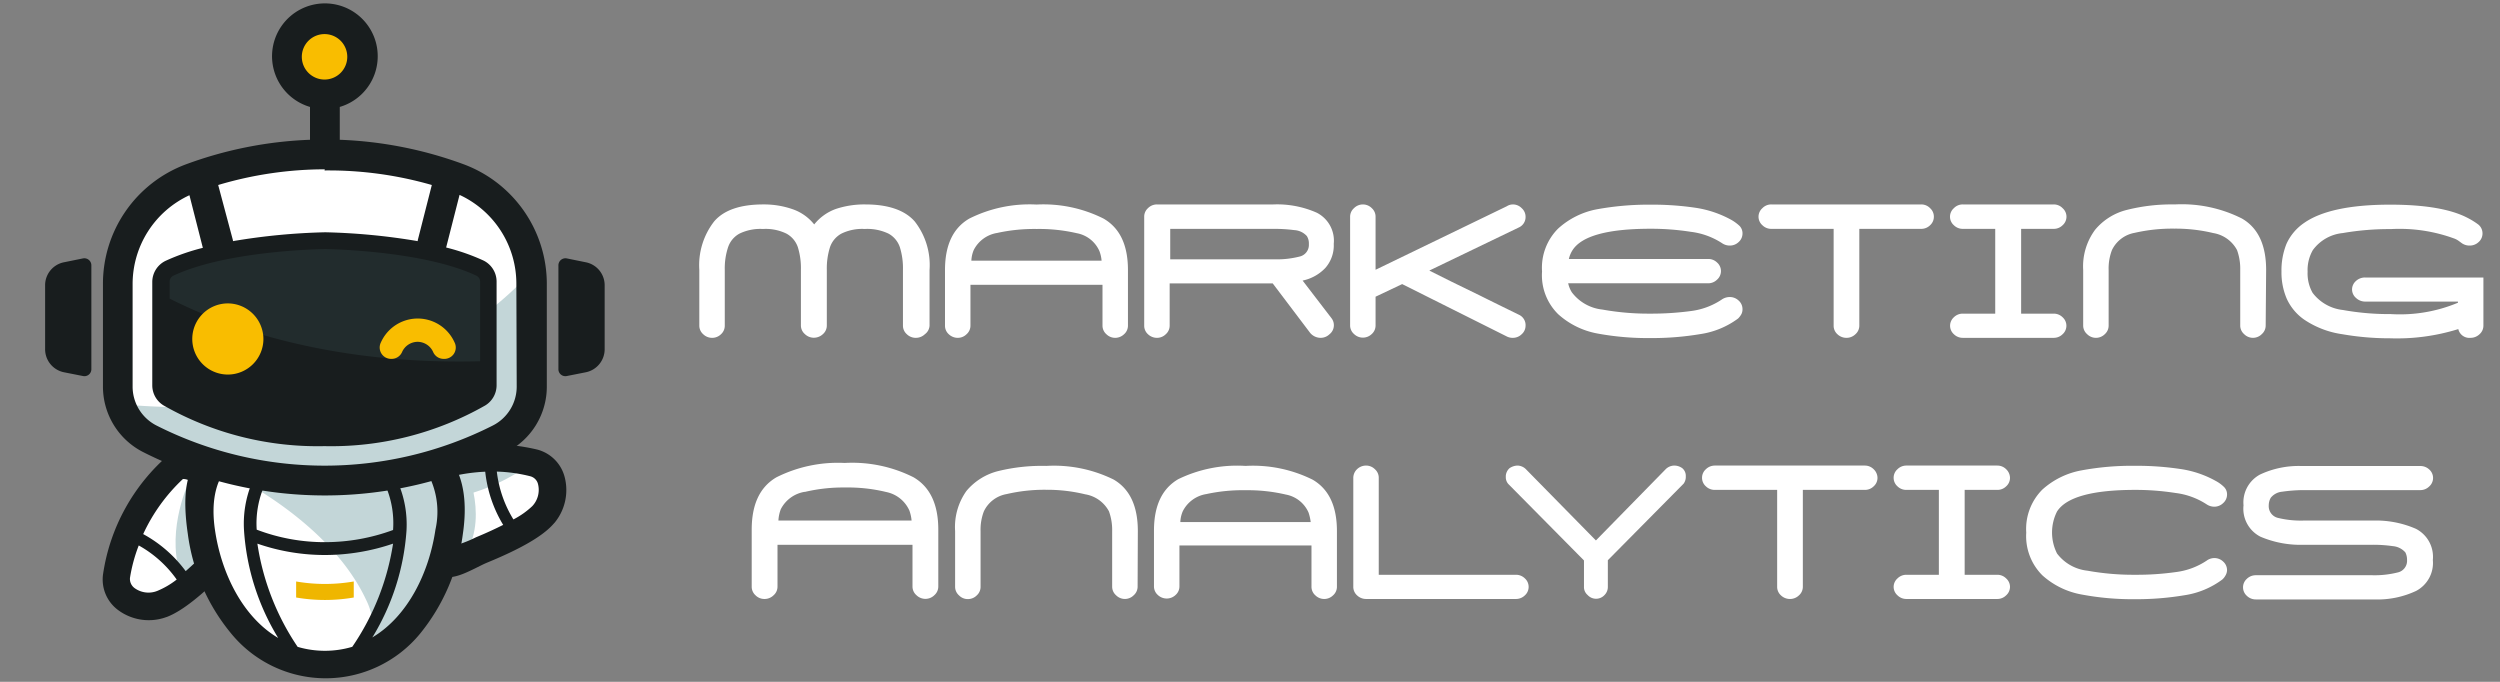 <svg id="Capa_1" data-name="Capa 1" xmlns="http://www.w3.org/2000/svg" viewBox="0 0 220 60"><rect x="0" y="0" width="220" height="60" fill="#808080" stroke="none"/><defs><style>.cls-1{fill:#fff;}.cls-2{fill:#c3d6d8;}.cls-3{fill:#181d1e;}.cls-4{fill:#efb600;}.cls-5{fill:#f9bd00;}.cls-6{fill:#222c2d;}</style></defs><path class="cls-1" d="M81.39,29.41a1.14,1.14,0,0,1-.8.32,1.12,1.12,0,0,1-.79-.32,1,1,0,0,1-.34-.75v-4.9a6.26,6.26,0,0,0-.27-2,2.14,2.14,0,0,0-1-1.2,4.31,4.31,0,0,0-2.09-.41,4.15,4.15,0,0,0-2.06.41,2.15,2.15,0,0,0-1,1.19,6.21,6.21,0,0,0-.28,2v4.9a1,1,0,0,1-.34.75,1.17,1.17,0,0,1-.81.32,1.13,1.13,0,0,1-.78-.32,1,1,0,0,1-.35-.75v-4.9a6.24,6.24,0,0,0-.27-2,2.15,2.15,0,0,0-1-1.19,4.17,4.17,0,0,0-2.07-.41,4.22,4.22,0,0,0-2.07.41,2.14,2.14,0,0,0-1,1.2,5.94,5.94,0,0,0-.29,2v4.9a1,1,0,0,1-.33.75,1.1,1.1,0,0,1-.78.32,1.12,1.12,0,0,1-.79-.32,1,1,0,0,1-.34-.75v-4.9a6.28,6.28,0,0,1,1.31-4.28c.86-1,2.31-1.49,4.32-1.49a7.63,7.63,0,0,1,2.58.42,4.15,4.15,0,0,1,1.9,1.34,4.29,4.29,0,0,1,1.9-1.36,7.93,7.93,0,0,1,2.6-.4c2,0,3.47.5,4.34,1.49a6.23,6.23,0,0,1,1.31,4.28v4.9A1,1,0,0,1,81.39,29.41Z"/><path class="cls-1" d="M97.12,19.24c1.43.83,2.14,2.33,2.14,4.52v4.9a1,1,0,0,1-.34.75,1.13,1.13,0,0,1-.77.32,1.1,1.1,0,0,1-.79-.32,1,1,0,0,1-.34-.75v-3.6H85.4v3.6a1,1,0,0,1-.34.75,1.09,1.09,0,0,1-.77.32,1.14,1.14,0,0,1-.8-.32,1,1,0,0,1-.33-.75v-4.9c0-2.19.71-3.69,2.13-4.52A11.83,11.83,0,0,1,91.22,18,11.79,11.79,0,0,1,97.12,19.24ZM87.75,20.5A2.81,2.81,0,0,0,85.69,22a2.73,2.73,0,0,0-.21.94H96.94a3.07,3.07,0,0,0-.19-.84,2.71,2.71,0,0,0-2-1.58,14.74,14.74,0,0,0-3.52-.37A15.23,15.23,0,0,0,87.75,20.5Z"/><path class="cls-1" d="M117,29.41a1.12,1.12,0,0,1-.79.32,1.21,1.21,0,0,1-.92-.44L112,24.94h-9.07v3.72a1,1,0,0,1-.34.75,1.09,1.09,0,0,1-.77.32,1.14,1.14,0,0,1-.8-.32,1,1,0,0,1-.33-.75V19.08a1,1,0,0,1,.33-.76,1.11,1.11,0,0,1,.8-.33l5.11,0h5.13a8.61,8.61,0,0,1,3.82.73,2.76,2.76,0,0,1,1.49,2.74,3,3,0,0,1-.74,2.12,3.82,3.82,0,0,1-2,1.11L117.17,28a1,1,0,0,1,.21.62A1,1,0,0,1,117,29.41ZM115,20.77a1.61,1.61,0,0,0-1.1-.52,13.64,13.64,0,0,0-1.79-.11h-9.13v2.68h9.19a8,8,0,0,0,2.18-.24,1.05,1.05,0,0,0,.83-1.1A1.2,1.2,0,0,0,115,20.77Z"/><path class="cls-1" d="M134.25,28.66a1,1,0,0,1-.34.75,1.1,1.1,0,0,1-.78.32,1.13,1.13,0,0,1-.51-.11L123.39,25l-2.34,1.11v2.53a1,1,0,0,1-.33.75,1.12,1.12,0,0,1-1.57,0,1,1,0,0,1-.34-.75V19.08a1,1,0,0,1,.34-.76,1.1,1.1,0,0,1,1.57,0,1,1,0,0,1,.33.76v4.66l11.55-5.59a1,1,0,0,1,.53-.16,1.07,1.07,0,0,1,.78.33,1,1,0,0,1,.34.76,1,1,0,0,1-.6.94l-7.87,3.79,2,1L130.22,26c1,.5,2.14,1.06,3.45,1.7A1,1,0,0,1,134.25,28.66Z"/><path class="cls-1" d="M153,26.45a1,1,0,0,1,.34.75.94.94,0,0,1-.09.43,1.6,1.6,0,0,1-.3.4,7.39,7.39,0,0,1-3.32,1.37,25.54,25.54,0,0,1-4.37.35,24.38,24.38,0,0,1-4.68-.4,7.06,7.06,0,0,1-3.46-1.7,4.81,4.81,0,0,1-1.42-3.76,4.87,4.87,0,0,1,1.41-3.77,7,7,0,0,1,3.46-1.71,25.4,25.4,0,0,1,4.69-.4,26,26,0,0,1,3.92.27,9.41,9.41,0,0,1,3.18,1.07,3.84,3.84,0,0,1,.72.53.93.93,0,0,1,.26.68,1,1,0,0,1-.34.74,1.11,1.11,0,0,1-.79.31,1.2,1.2,0,0,1-.67-.21,6.45,6.45,0,0,0-2.75-1,22.64,22.64,0,0,0-3.53-.27q-5.67,0-6.88,1.89a2.41,2.41,0,0,0-.32.77h12.25a1.09,1.09,0,0,1,.79.31,1,1,0,0,1,0,1.51,1.1,1.1,0,0,1-.79.32H138a2.48,2.48,0,0,0,.32.79A3.87,3.87,0,0,0,141,27.24a22.9,22.9,0,0,0,4.22.36,26,26,0,0,0,3.59-.23,6.27,6.27,0,0,0,2.69-1,1.23,1.23,0,0,1,.67-.23A1.12,1.12,0,0,1,153,26.45Z"/><path class="cls-1" d="M169.85,19.82a1.1,1.1,0,0,1-.78.32h-5.45v8.52a1,1,0,0,1-.34.75,1.12,1.12,0,0,1-.79.32,1.14,1.14,0,0,1-.8-.32,1,1,0,0,1-.33-.75V20.14h-5.48a1.1,1.1,0,0,1-.79-.32,1,1,0,0,1-.34-.74,1,1,0,0,1,.34-.76,1.07,1.07,0,0,1,.79-.33h13.19a1.07,1.07,0,0,1,.78.33,1,1,0,0,1,.33.76A1,1,0,0,1,169.85,19.82Z"/><path class="cls-1" d="M181.51,29.41a1.1,1.1,0,0,1-.78.32h-8a1.1,1.1,0,0,1-.79-.32,1,1,0,0,1,0-1.49,1.1,1.1,0,0,1,.79-.32h2.85V20.14h-2.85a1.1,1.1,0,0,1-.79-.32,1,1,0,0,1-.34-.74,1,1,0,0,1,.34-.76,1.07,1.07,0,0,1,.79-.33h8a1.07,1.07,0,0,1,.78.33,1,1,0,0,1,.34.76,1,1,0,0,1-.34.74,1.1,1.1,0,0,1-.78.32h-2.87V27.6h2.87a1.1,1.1,0,0,1,.78.32,1,1,0,0,1,0,1.49Z"/><path class="cls-1" d="M199.38,28.64a1,1,0,0,1-.34.76,1.09,1.09,0,0,1-1.56,0,1,1,0,0,1-.34-.76V23.76a4.83,4.83,0,0,0-.28-1.75,2.9,2.9,0,0,0-2.09-1.5,14.23,14.23,0,0,0-3.43-.39,14.83,14.83,0,0,0-3.49.37,2.75,2.75,0,0,0-2,1.52,4.53,4.53,0,0,0-.29,1.75v4.88a1,1,0,0,1-.33.76,1.1,1.1,0,0,1-1.57,0,1,1,0,0,1-.34-.76V23.76a5.41,5.41,0,0,1,1.05-3.54,5.29,5.29,0,0,1,2.8-1.75,16.15,16.15,0,0,1,4.21-.48,11.76,11.76,0,0,1,5.91,1.24q2.13,1.23,2.13,4.53Z"/><path class="cls-1" d="M218.2,29.41a1.14,1.14,0,0,1-.8.32,1,1,0,0,1-1.07-.77,18.12,18.12,0,0,1-6,.81,24.16,24.16,0,0,1-4.21-.36,8,8,0,0,1-3.36-1.29,4.52,4.52,0,0,1-1.53-1.84,5.86,5.86,0,0,1-.46-2.39,6.24,6.24,0,0,1,.44-2.43,4.45,4.45,0,0,1,1.55-1.84c1.53-1.07,4.06-1.61,7.57-1.61q4.6,0,6.83,1.17a6.71,6.71,0,0,1,.92.57,1,1,0,0,1,.38.81,1,1,0,0,1-.34.74,1.13,1.13,0,0,1-.79.31,1.17,1.17,0,0,1-.69-.21l-.26-.19A1.69,1.69,0,0,0,216,21a14,14,0,0,0-5.61-.84,24,24,0,0,0-4.23.35,3.7,3.7,0,0,0-2.63,1.5,3.5,3.5,0,0,0-.46,1.9,3.46,3.46,0,0,0,.44,1.86,3.87,3.87,0,0,0,2.67,1.51,23,23,0,0,0,4.21.36,13.22,13.22,0,0,0,5.91-1v-.1h-8.17a1.18,1.18,0,0,1-.8-.32,1,1,0,0,1-.35-.75,1,1,0,0,1,.34-.74,1.16,1.16,0,0,1,.81-.31h10.41v4.25A1,1,0,0,1,218.2,29.41Z"/><path class="cls-1" d="M80.39,42c1.46.85,2.18,2.39,2.18,4.61v5a1,1,0,0,1-.34.76,1.11,1.11,0,0,1-.79.33,1.13,1.13,0,0,1-.8-.33,1,1,0,0,1-.34-.76V47.94H68.42v3.68a1,1,0,0,1-.34.76,1.13,1.13,0,0,1-.8.33,1.09,1.09,0,0,1-.8-.33,1,1,0,0,1-.33-.76v-5c0-2.24.72-3.77,2.18-4.62a12.08,12.08,0,0,1,6-1.26A12,12,0,0,1,80.39,42Zm-9.57,1.28a2.88,2.88,0,0,0-2.11,1.53,3.28,3.28,0,0,0-.21,1H80.22a3.54,3.54,0,0,0-.19-.87A2.84,2.84,0,0,0,78,43.3a14.3,14.3,0,0,0-3.6-.4A14.7,14.7,0,0,0,70.82,43.29Z"/><path class="cls-1" d="M100.11,51.62a1,1,0,0,1-.34.76,1.09,1.09,0,0,1-1.56,0,1,1,0,0,1-.34-.76V46.73A4.81,4.81,0,0,0,97.59,45a2.9,2.9,0,0,0-2.09-1.5,14.22,14.22,0,0,0-3.43-.4,14.74,14.74,0,0,0-3.49.38,2.73,2.73,0,0,0-2,1.52,4.51,4.51,0,0,0-.29,1.74v4.89a1,1,0,0,1-.33.76,1.1,1.1,0,0,1-.78.33,1.07,1.07,0,0,1-.79-.33,1,1,0,0,1-.34-.76V46.73a5.46,5.46,0,0,1,1-3.53,5.32,5.32,0,0,1,2.81-1.75A16.15,16.15,0,0,1,92.07,41,11.87,11.87,0,0,1,98,42.2q2.13,1.24,2.13,4.53Z"/><path class="cls-1" d="M115.51,42.21q2.14,1.24,2.14,4.52v4.9a1,1,0,0,1-.34.76,1.11,1.11,0,0,1-1.56,0,1,1,0,0,1-.34-.76V48H103.79v3.59a1,1,0,0,1-.33.76,1.13,1.13,0,0,1-.78.32,1.14,1.14,0,0,1-.8-.32,1,1,0,0,1-.33-.76v-4.9q0-3.27,2.13-4.52A11.84,11.84,0,0,1,109.61,41,11.8,11.8,0,0,1,115.51,42.21Zm-9.36,1.27A2.81,2.81,0,0,0,104.08,45a2.67,2.67,0,0,0-.21.94h11.47a4,4,0,0,0-.19-.84,2.72,2.72,0,0,0-2-1.58,14.65,14.65,0,0,0-3.52-.38A15.11,15.11,0,0,0,106.15,43.48Z"/><path class="cls-1" d="M134.19,52.39a1.11,1.11,0,0,1-.78.32H120.22a1.14,1.14,0,0,1-.8-.32,1,1,0,0,1-.33-.76V42.06a1.06,1.06,0,0,1,.33-.77,1.14,1.14,0,0,1,.8-.32,1.09,1.09,0,0,1,.77.32,1,1,0,0,1,.34.77v8.52h12.08a1.11,1.11,0,0,1,.78.32,1,1,0,0,1,.33.73A1,1,0,0,1,134.19,52.39Z"/><path class="cls-1" d="M148.35,42a1,1,0,0,1-.19.56l-6.67,6.74v2.33a1,1,0,0,1-.3.74,1,1,0,0,1-.75.32,1,1,0,0,1-.73-.33.91.91,0,0,1-.32-.73V49.32l-6.65-6.72a.89.89,0,0,1-.23-.58v-.15a1,1,0,0,1,.33-.67,1.32,1.32,0,0,1,.69-.23,1.08,1.08,0,0,1,.74.31l6.17,6.28,6.15-6.28a1.09,1.09,0,0,1,.76-.31,1.21,1.21,0,0,1,.69.23.87.87,0,0,1,.31.67Z"/><path class="cls-1" d="M164.88,42.8a1.08,1.08,0,0,1-.77.31h-5.46v8.52a1,1,0,0,1-.34.76,1.12,1.12,0,0,1-.79.32,1.14,1.14,0,0,1-.8-.32,1,1,0,0,1-.33-.76V43.11h-5.48a1.11,1.11,0,0,1-.79-.31,1,1,0,0,1-.34-.74,1,1,0,0,1,.34-.77,1.12,1.12,0,0,1,.79-.32h13.2a1.09,1.09,0,0,1,.77.32,1.07,1.07,0,0,1,.34.77A1,1,0,0,1,164.88,42.8Z"/><path class="cls-1" d="M176.54,52.39a1.09,1.09,0,0,1-.77.32h-8a1.1,1.1,0,0,1-.79-.32,1,1,0,0,1-.34-.76,1,1,0,0,1,.34-.73,1.1,1.1,0,0,1,.79-.32h2.85V43.11h-2.85a1.09,1.09,0,0,1-.79-.31,1,1,0,0,1-.34-.74,1,1,0,0,1,.34-.77,1.1,1.1,0,0,1,.79-.32h8a1.09,1.09,0,0,1,.77.32,1.07,1.07,0,0,1,.34.77,1,1,0,0,1-.34.74,1.08,1.08,0,0,1-.77.31h-2.88v7.47h2.88a1.09,1.09,0,0,1,.77.32,1,1,0,0,1,.34.73A1,1,0,0,1,176.54,52.39Z"/><path class="cls-1" d="M195.86,50.61a1.36,1.36,0,0,1-.3.39,7.4,7.4,0,0,1-3.32,1.38,25.54,25.54,0,0,1-4.37.35,24.15,24.15,0,0,1-4.67-.41,7,7,0,0,1-3.47-1.69,4.86,4.86,0,0,1-1.42-3.76,4.9,4.9,0,0,1,1.41-3.78,7,7,0,0,1,3.47-1.7,24.38,24.38,0,0,1,4.68-.4,26,26,0,0,1,3.92.27A9.06,9.06,0,0,1,195,42.33a3.2,3.2,0,0,1,.72.53.91.91,0,0,1,.26.68,1,1,0,0,1-.34.73,1.12,1.12,0,0,1-.79.32,1.23,1.23,0,0,1-.67-.21,6.45,6.45,0,0,0-2.75-1,22.64,22.64,0,0,0-3.53-.27c-3.78,0-6.07.64-6.88,1.9a4.11,4.11,0,0,0,0,3.7,3.87,3.87,0,0,0,2.67,1.51,22.79,22.79,0,0,0,4.21.36,24.35,24.35,0,0,0,3.59-.24,6.27,6.27,0,0,0,2.69-1,1.15,1.15,0,0,1,.67-.23,1.11,1.11,0,0,1,.79.31,1,1,0,0,1,.34.76A.94.94,0,0,1,195.86,50.61Z"/><path class="cls-1" d="M212.62,52a8,8,0,0,1-3.69.75H198.51a1.12,1.12,0,0,1-.79-.32,1,1,0,0,1,0-1.49,1.12,1.12,0,0,1,.79-.32h10.25a8.33,8.33,0,0,0,2.22-.24,1.05,1.05,0,0,0,.84-1.1,1.41,1.41,0,0,0-.15-.67,1.65,1.65,0,0,0-1.1-.55,12.29,12.29,0,0,0-1.81-.12h-6a9,9,0,0,1-3.84-.71,2.76,2.76,0,0,1-1.49-2.76,2.78,2.78,0,0,1,1.45-2.71,8,8,0,0,1,3.68-.75h10.42a1.13,1.13,0,0,1,.8.31,1,1,0,0,1,.33.76,1,1,0,0,1-.34.73,1.11,1.11,0,0,1-.79.32H202.61a13.69,13.69,0,0,0-1.78.14,1.45,1.45,0,0,0-1,.53,1.32,1.32,0,0,0-.18.67,1.06,1.06,0,0,0,.83,1.11,8.49,8.49,0,0,0,2.18.23h6.13a8.79,8.79,0,0,1,3.82.73,2.77,2.77,0,0,1,1.48,2.74A2.78,2.78,0,0,1,212.62,52Z"/><path class="cls-1" d="M17.91,42.36S15.52,57.14,28.6,58.49,38.81,42,38.81,42,30.29,45.89,17.91,42.36Z"/><path class="cls-1" d="M15.58,40.69s-7.21,7.14-4.82,11.84c3,1.67,6.21-.05,9.41-3.4C18.26,45.75,17.38,41.14,15.58,40.69Z"/><path class="cls-2" d="M16.65,42.32s-2,4.18-.84,8,2.52-.44,2.52-.44Z"/><path class="cls-3" d="M20.74,47.12c0-.12,0-.23,0-.3a14.47,14.47,0,0,0-.41-3c-.74-2.91-2.51-4.4-4.86-4.08l-.33.05-.26.21A17.16,17.16,0,0,0,9.07,50.52a3.34,3.34,0,0,0,1.29,3.14,4.52,4.52,0,0,0,4.05.72l.3-.1c1.29-.5,3-1.84,5.26-4.11l.12-.12C20.93,49.27,20.82,48,20.74,47.12ZM13.84,52a2.08,2.08,0,0,1-2-.25,1,1,0,0,1-.4-.91A13.79,13.79,0,0,1,12.21,48a10.1,10.1,0,0,1,3.34,3A7.24,7.24,0,0,1,13.84,52Zm4.5-3.64-.09.09c-.74.74-1.37,1.34-1.91,1.81A11.41,11.41,0,0,0,12.6,47a15.57,15.57,0,0,1,3.5-4.85c.51,0,1.34.33,1.85,2.29a12.69,12.69,0,0,1,.34,2.47c0,.12,0,.26,0,.4A5.07,5.07,0,0,1,18.34,48.37Z"/><path class="cls-1" d="M35.85,42.07s9.34-4,12.77,0c.44,3.37-2.39,5.73-6.69,7.43C39.52,46.47,35.58,43.91,35.85,42.07Z"/><path class="cls-2" d="M40.76,40.62s2.33,4.5.24,8.09-3.36-.85-3.36-.85Z"/><path class="cls-2" d="M47.11,40.49a17.06,17.06,0,0,1-7.73,3.4c-4.08.8,0-4.79,0-4.79Z"/><path class="cls-3" d="M47.27,39.56A17.3,17.3,0,0,0,35.38,41l-.29.16-.16.29c-1.18,2.05-.48,4.25,1.93,6a15.57,15.57,0,0,0,2.57,1.5c.07,0-.36,1.68-.25,1.74.76.39,2.45-.61,3.48-1.09l.16-.07c3-1.23,4.85-2.31,5.79-3.32l.21-.23a4.52,4.52,0,0,0,.87-4A3.37,3.37,0,0,0,47.27,39.56Zm-7.63,8.55c-.13-.07-2.93-4.72-2.75-5.2a15.7,15.7,0,0,1,5.81-1.4,11.36,11.36,0,0,0,1.58,4.68c-.64.32-1.42.69-2.39,1.09A10.62,10.62,0,0,1,39.64,48.11Zm7.71-5.49a2.08,2.08,0,0,1-.51,1.92,7.15,7.15,0,0,1-1.66,1.17,10.3,10.3,0,0,1-1.46-4.21,13.5,13.5,0,0,1,2.94.41A.94.94,0,0,1,47.35,42.62Z"/><path class="cls-1" d="M36.68,39.22s3.76,1.4,2.85,7.61S34.63,58.49,28.6,58.49,18.59,53,17.67,46.83s2.85-7.61,2.85-7.61"/><path class="cls-2" d="M37.85,40.69l-19,.33s9.84,4.22,13.37,11.77a6,6,0,0,1,.21,4.87c3.86-1.75,6.36-6.07,7.07-10.83a11.77,11.77,0,0,0,.06-3.11C39,42.64,37.85,40.69,37.85,40.69Z"/><path class="cls-3" d="M37.36,38.74l-1.11,1.62a3.24,3.24,0,0,1,1.22,1,7.12,7.12,0,0,1,.85,5.24c-.56,3.81-2.44,7.64-5.55,9.49a20.75,20.75,0,0,0,3-9.37A9.33,9.33,0,0,0,35,42.4l-1,.51a8.27,8.27,0,0,1,.59,3.73,17.31,17.31,0,0,1-6,1.07,16.75,16.75,0,0,1-6-1.1,8.31,8.31,0,0,1,.6-3.7l-.5-.25-.49-.26a9.49,9.49,0,0,0-.72,4.37,20.75,20.75,0,0,0,3,9.37c-3.12-1.84-5-5.68-5.56-9.49-.75-5.07,2-6.25,2.09-6.3h0l-1.79-1.47c-.75,1.14-3.74,1-2.69,8.12a17.25,17.25,0,0,0,3.83,8.77,10.75,10.75,0,0,0,16.6,0A17.41,17.41,0,0,0,40.73,47C41.78,39.91,37.55,38.81,37.36,38.74ZM26.19,56.92a22,22,0,0,1-3.54-9.08,18.09,18.09,0,0,0,6,1,18.56,18.56,0,0,0,5.94-1A22,22,0,0,1,31,56.92a8.47,8.47,0,0,1-4.82,0Z"/><path class="cls-4" d="M31.13,52.58a14.88,14.88,0,0,1-5.07,0V51.17a14.88,14.88,0,0,0,5.07,0Z"/><path class="cls-5" d="M17.25,15.54l2.38,7.76L38,21.47l.78-6.32A30.63,30.63,0,0,0,17.25,15.54Z"/><path class="cls-1" d="M28.57,13.42s-17.08-.06-18.3,9.88.63,14.28,3.18,15.27S24.09,42,28.41,42,47,40.28,46.9,35.5s-.69-15.06-.69-15.06S40.3,13.29,28.57,13.42Z"/><path class="cls-2" d="M10.86,35.59a4.86,4.86,0,0,0,2.59,3c2.56,1,10.64,3.38,15,3.44S47,40.28,46.9,35.5c-.06-2.89-.3-7.81-.48-11.24C42.92,28,31.89,37.46,10.86,35.59Z"/><circle class="cls-5" cx="28.59" cy="4.95" r="3.34"/><path class="cls-3" d="M5.63,32.76l1.67.33a.61.61,0,0,0,.74-.6V23.35a.62.62,0,0,0-.74-.61l-1.67.34a2.06,2.06,0,0,0-1.66,2v5.62A2.07,2.07,0,0,0,5.63,32.76Z"/><path class="cls-3" d="M40.84,14.47A35.28,35.28,0,0,0,29.9,12.3V9.41a4.65,4.65,0,1,0-2.62,0V12.3a35.22,35.22,0,0,0-10.94,2.17A11.21,11.21,0,0,0,9.06,25v9a6.46,6.46,0,0,0,3.57,5.8,35.42,35.42,0,0,0,31.92,0,6.46,6.46,0,0,0,3.57-5.8V25A11.23,11.23,0,0,0,40.84,14.47ZM26.56,5a2,2,0,1,1,2,2A2,2,0,0,1,26.56,5Zm2,10h0A32.82,32.82,0,0,1,38,16.28l-1.24,4.87s0,0,0,.07a55.81,55.81,0,0,0-8.13-.78,55.81,55.81,0,0,0-8.13.78s0,0,0-.07L19.2,16.28A32.92,32.92,0,0,1,28.58,14.9Zm16.91,19a3.84,3.84,0,0,1-2.13,3.46,32.77,32.77,0,0,1-29.54,0,3.84,3.84,0,0,1-2.13-3.46V25a8.61,8.61,0,0,1,5-7.82l1.18,4.63a18.8,18.8,0,0,0-3.25,1.13,2.07,2.07,0,0,0-1.2,1.87v9.11a2.07,2.07,0,0,0,1,1.76,27.33,27.33,0,0,0,14.15,3.58,27.37,27.37,0,0,0,14.15-3.58,2.08,2.08,0,0,0,1-1.76V24.78a2.06,2.06,0,0,0-1.19-1.87,18.8,18.8,0,0,0-3.25-1.13l1.18-4.63a8.61,8.61,0,0,1,5,7.82Z"/><path class="cls-6" d="M41.9,24.25C37.24,22.06,29,21.92,28.59,21.92s-8.64.14-13.31,2.33a.58.58,0,0,0-.35.53v1.5c5.32,2.68,14.42,5.84,27.32,5.51v-7A.58.58,0,0,0,41.9,24.25Z"/><path class="cls-5" d="M23.18,29.83a3.13,3.13,0,1,1-3.13-3.13A3.14,3.14,0,0,1,23.18,29.83Z"/><path class="cls-5" d="M36.74,30.08a1.51,1.51,0,0,1,1.37.88,1,1,0,0,0,.94.62h0A1,1,0,0,0,40,30.13a3.55,3.55,0,0,0-6.48,0,1,1,0,0,0,.93,1.45h0a1,1,0,0,0,.94-.62A1.51,1.51,0,0,1,36.74,30.08Z"/><path class="cls-3" d="M51.55,32.76l-1.67.33a.61.61,0,0,1-.74-.6V23.35a.62.62,0,0,1,.74-.61l1.67.34a2.06,2.06,0,0,1,1.66,2v5.62A2.07,2.07,0,0,1,51.55,32.76Z"/></svg>